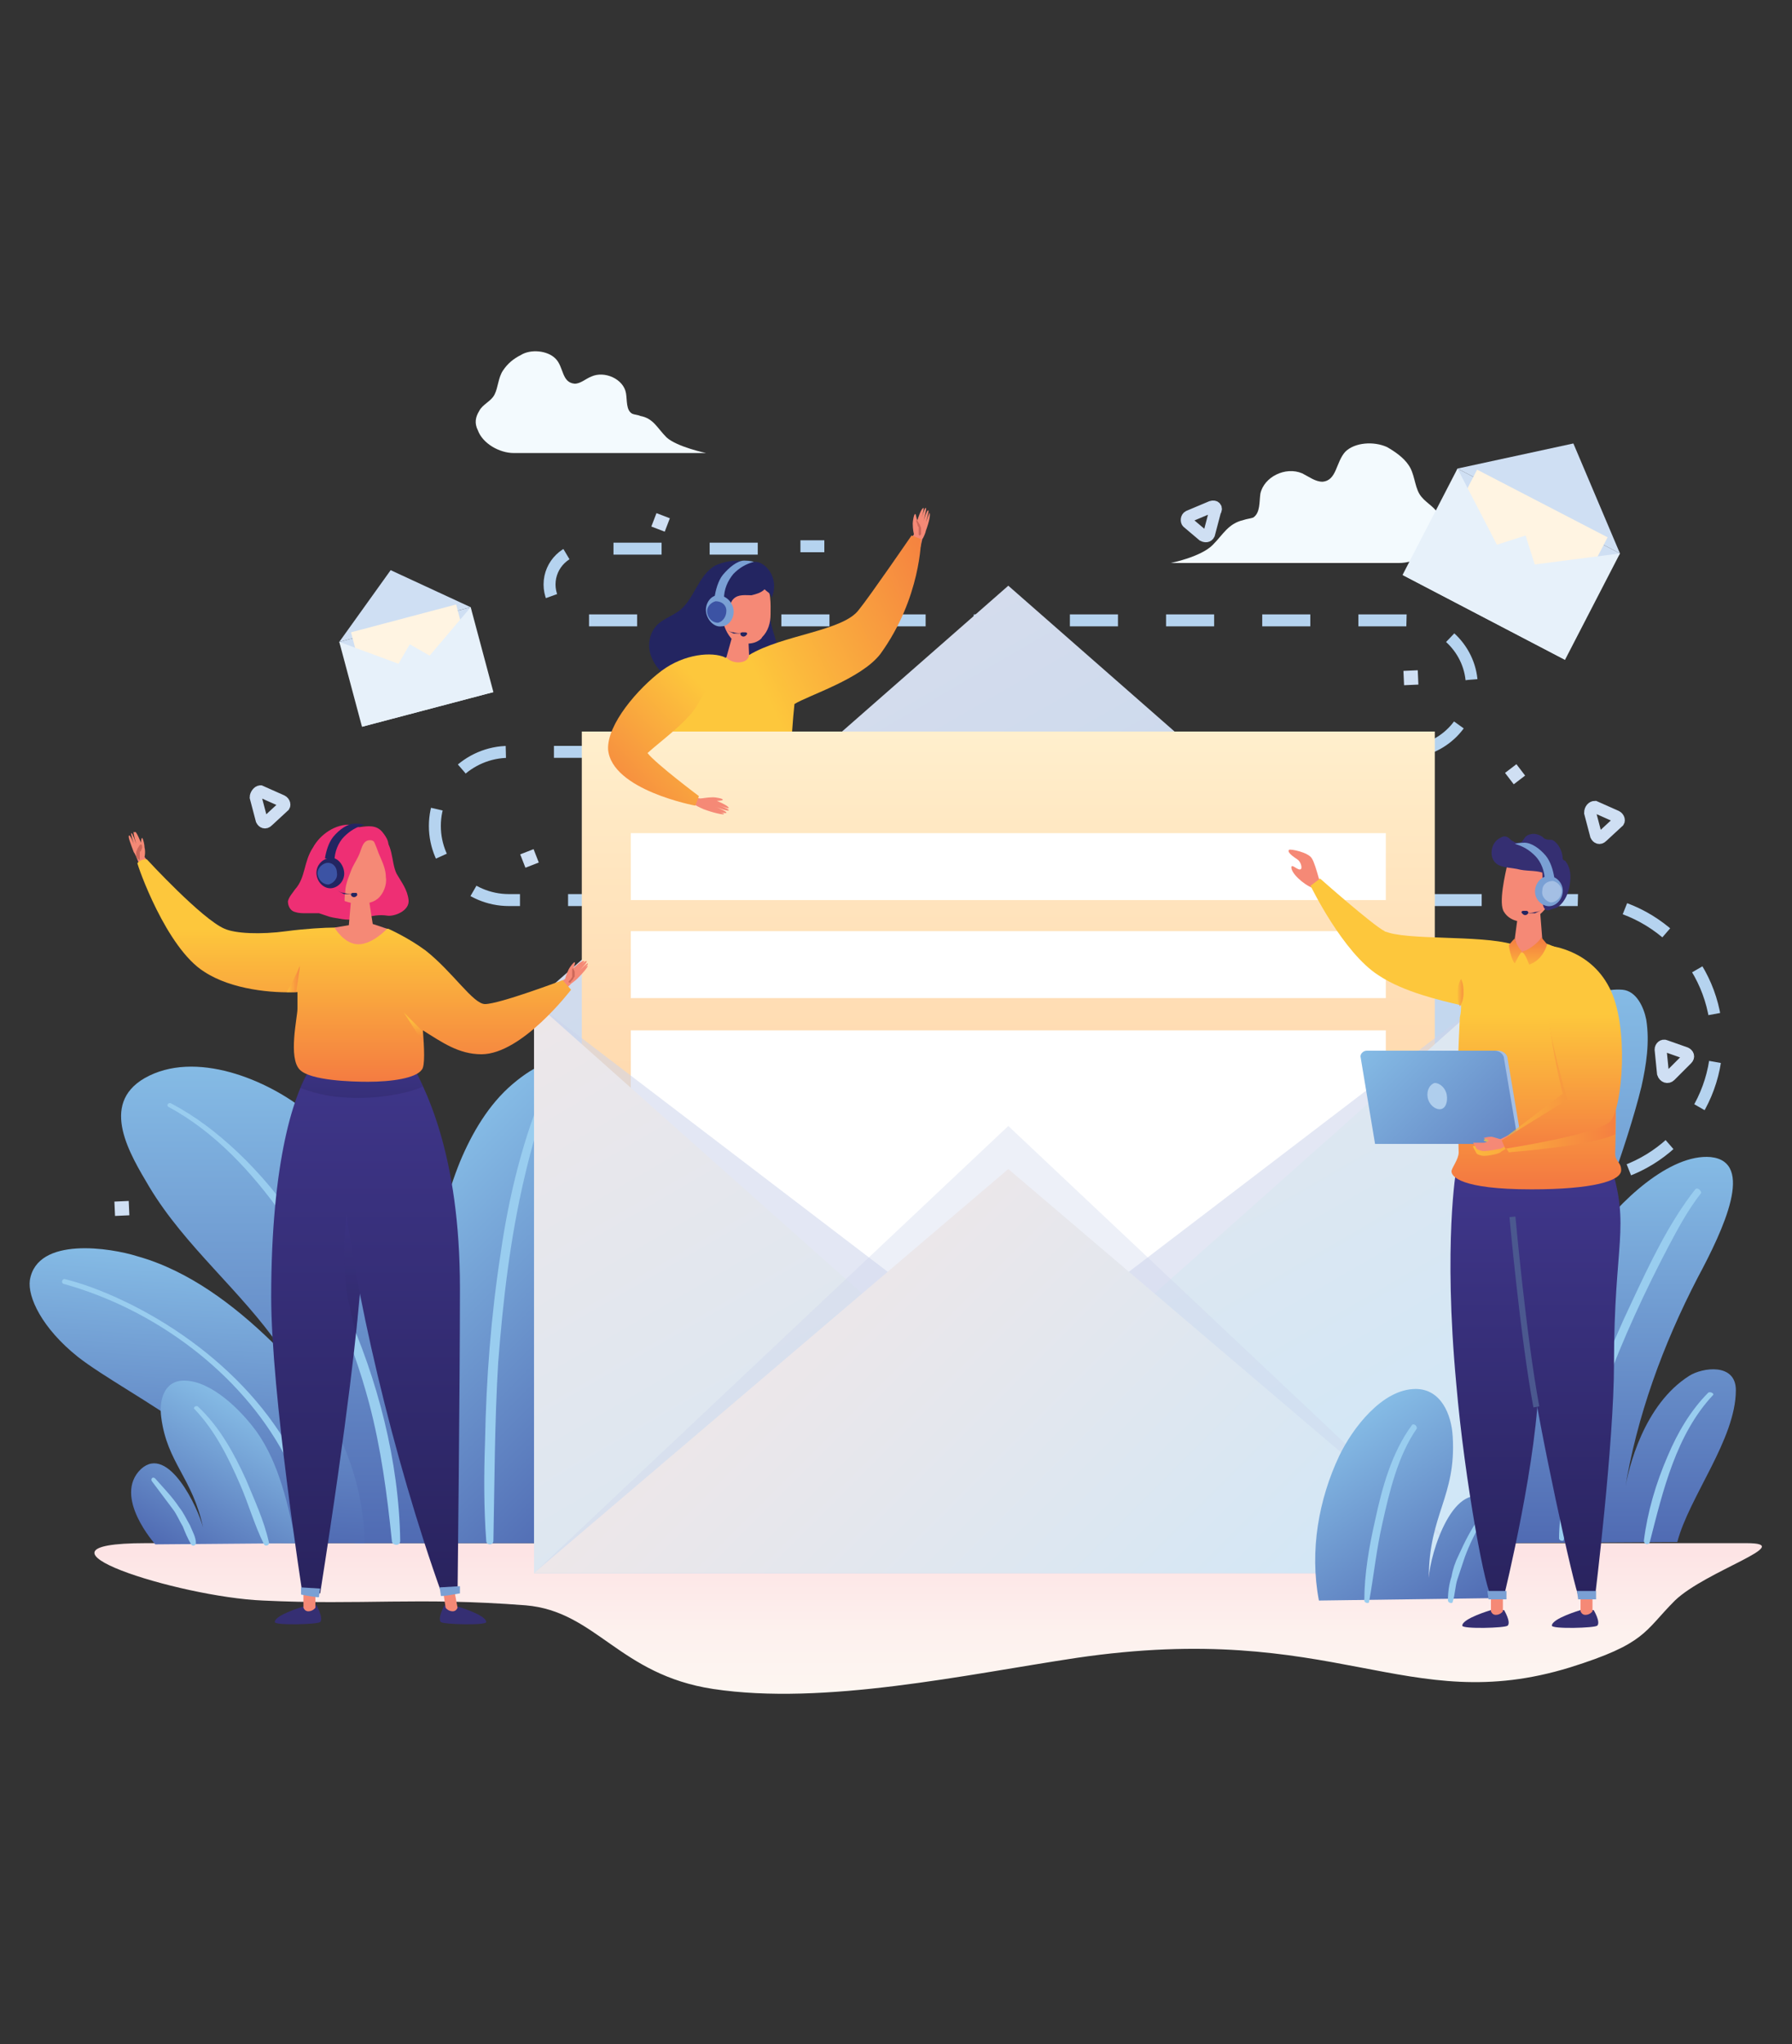 <?xml version="1.0" encoding="utf-8"?>
<!-- Generator: Adobe Illustrator 26.0.1, SVG Export Plug-In . SVG Version: 6.00 Build 0)  -->
<svg version="1.1" id="Layer_1" xmlns="http://www.w3.org/2000/svg" xmlns:xlink="http://www.w3.org/1999/xlink" x="0px" y="0px"
	 viewBox="0 0 150 171" style="enable-background:new 0 0 150 171;" xml:space="preserve">
<rect x="0" y="0" width="150" height="171" fill="#333333" stroke="none"/>
<style type="text/css">
	.st0{fill:url(#SVGID_1_);}
	.st1{fill:url(#SVGID_00000142141120543611264940000007756491610175160707_);}
	.st2{fill:#99CDEF;}
	.st3{fill:url(#SVGID_00000154418943963066127140000017215778766045023398_);}
	.st4{fill:url(#SVGID_00000176753363464961364540000006337364241696950924_);}
	.st5{fill:url(#SVGID_00000038389091972809614490000005375484969509619077_);}
	.st6{fill:url(#SVGID_00000057138899317555652180000001687906811306085550_);}
	.st7{fill:url(#SVGID_00000042716894089163937850000017408288972428149402_);}
	.st8{fill:none;stroke:#B5D3EF;stroke-miterlimit:10;}
	.st9{fill:none;stroke:#B5D3EF;stroke-miterlimit:10;stroke-dasharray:4.025,4.025;}
	.st10{fill:#F3FAFE;}
	.st11{fill:#CFDFF3;}
	.st12{fill:#FFF4E2;}
	.st13{fill:#E7F1FA;}
	.st14{fill:#F58976;}
	.st15{fill:#CC6759;}
	.st16{fill:#352F72;}
	.st17{fill:url(#SVGID_00000181083988092423888550000008845757581947998887_);}
	.st18{fill:#7AA0D4;}
	.st19{fill:url(#SVGID_00000113315885386805434230000005571011631447966861_);}
	.st20{fill:none;stroke:#4B588F;stroke-width:0.5;stroke-miterlimit:10;}
	.st21{fill:#232561;}
	.st22{fill:url(#SVGID_00000160179845445374629830000004696729524378777787_);}
	.st23{fill:#3C53A4;}
	.st24{fill:url(#SVGID_00000080196542474073273400000001892426363264255374_);}
	.st25{fill:url(#SVGID_00000031175643035920278530000011838022129983243651_);}
	.st26{fill:#FFFFFF;}
	.st27{opacity:0.55;fill:#CBD3EB;}
	.st28{fill:url(#SVGID_00000156576483980770626390000005657532568446129322_);}
	.st29{opacity:0.35;fill:#CBD3EB;}
	.st30{fill:url(#SVGID_00000111190709947618347790000010244922547354400175_);}
	.st31{fill:url(#SVGID_00000057867265053104565380000013132050750189690273_);}
	.st32{fill:url(#SVGID_00000149371662171214901440000013469051696903074477_);}
	.st33{fill:url(#SVGID_00000018219734303431631260000006773428109525160350_);}
	.st34{fill:url(#SVGID_00000013889347182344554130000003470920460417571240_);}
	.st35{fill:url(#SVGID_00000140729458913453773940000011748086601010397846_);}
	.st36{opacity:0.75;}
	.st37{fill:url(#SVGID_00000108267555693387230200000003465818571642613154_);}
	.st38{fill:#A4BFE4;}
	.st39{fill:url(#SVGID_00000032610020423798640820000010370181081014248064_);}
	.st40{fill:#AFCEED;}
	.st41{opacity:0.75;fill:url(#SVGID_00000182506675450331582490000013721515315857771181_);}
	.st42{fill:url(#SVGID_00000079460815582463339710000010137352907093376405_);}
	.st43{fill:url(#SVGID_00000137823280535092405620000015282113839092096402_);}
	.st44{fill:url(#SVGID_00000085972901829540610680000011425582806107138709_);}
	.st45{fill:#352F73;}
	.st46{fill:url(#SVGID_00000122715563206331828750000008181813557070656154_);}
	.st47{opacity:0.35;fill:url(#SVGID_00000038393397727617685200000010566271441882154377_);}
	.st48{fill:url(#SVGID_00000152948165815037908490000002643218936881544111_);}
	.st49{opacity:0.35;fill:url(#SVGID_00000016035082001010886980000015224913877006595508_);}
	.st50{fill:url(#SVGID_00000029048021241704760100000014047868098476194222_);}
	.st51{opacity:0.75;fill:url(#SVGID_00000136409231503694407320000002059561406185611649_);}
	.st52{opacity:0.75;fill:url(#SVGID_00000065760467394383673180000017107966709853371833_);}
	.st53{fill:#EE2F74;}
	.st54{fill:none;stroke:#CFDFF3;stroke-miterlimit:10;}
</style>
<g>
	<linearGradient id="SVGID_1_" gradientUnits="userSpaceOnUse" x1="77.698" y1="141.683" x2="77.698" y2="129.071">
		<stop  offset="5.102040e-03" style="stop-color:#FDF6F1"/>
		<stop  offset="0.395" style="stop-color:#FDF1EE"/>
		<stop  offset="0.932" style="stop-color:#FDE4E5"/>
		<stop  offset="1" style="stop-color:#FDE2E3"/>
	</linearGradient>
	<path class="st0" d="M12.2,129.1c11.4,0,129.7,0,134,0s-3.4,2.3-6,4.8c-2.6,2.6-2.4,3.6-8.8,5.6c-13.7,4.2-19.6-4-41.3-0.8
		c-9.3,1.4-21.1,4-30.4,2.6c-7.9-1.2-9.8-6.5-15.7-7c-9.1-0.7-13.7,0-22-0.4C14.9,133.6,0.8,129.1,12.2,129.1z"/>
	<g>
		<g>
			<g>
				
					<linearGradient id="SVGID_00000165220118039954987220000002427979652781781125_" gradientUnits="userSpaceOnUse" x1="126.24" y1="129.071" x2="126.24" y2="82.698">
					<stop  offset="0" style="stop-color:#506BB3"/>
					<stop  offset="1" style="stop-color:#85BBE5"/>
				</linearGradient>
				<path style="fill:url(#SVGID_00000165220118039954987220000002427979652781781125_);" d="M114.5,129.1
					c-0.4-14.8,2.9-32.7,14.5-42.8c1.9-1.6,4.1-3.7,6.8-3.5c1.2,0.1,1.8,1.5,2,2.5c0.3,1.9,0,3.8-0.4,5.6
					c-2.5,10.2-10.8,27.9-12.9,38.2"/>
			</g>
			<g>
				<g>
					<path class="st2" d="M134,86.5c-4.4,5.5-7.6,11.8-9.8,18.4c-1.8,5.5-3,11.2-3.5,17c-0.2,2.3-0.3,4.6-0.1,6.9
						c0,0.3,0.5,0.4,0.5,0c0.1-4.5,0.4-9,1.2-13.5c1.2-6.3,3-12.4,5.8-18.2c1.7-3.6,3.8-7.1,6.1-10.3
						C134.4,86.6,134.1,86.4,134,86.5L134,86.5z"/>
				</g>
			</g>
			<g>
				<g>
					
						<linearGradient id="SVGID_00000148626354355038865890000009656602437576890514_" gradientUnits="userSpaceOnUse" x1="134.904" y1="129.071" x2="134.904" y2="96.728">
						<stop  offset="0" style="stop-color:#506BB3"/>
						<stop  offset="1" style="stop-color:#85BBE5"/>
					</linearGradient>
					<path style="fill:url(#SVGID_00000148626354355038865890000009656602437576890514_);" d="M124.5,129.1
						c1.6-9.5,3.2-17.3,8.7-25.3c2.3-3.3,6.6-7.3,10-7c3.7,0.4,1.1,6-1.1,10.1c-2.9,5.6-5.1,11.6-6.1,17.8c0.3-1.9,1.6-7.2,5.4-9.6
						c1.1-0.7,3.9-1.1,3.9,1.2c0,4.1-3.9,8.9-4.9,12.7"/>
				</g>
				<g>
					<g>
						<path class="st2" d="M141.9,99.5c-2.2,2.8-3.8,6.2-5.3,9.4c-2,4.2-3.7,8.6-4.9,13.1c-0.6,2.2-1.2,4.5-1.2,6.7
							c0,0.2,0.4,0.3,0.4,0.1c1.4-8.6,4.8-17,8.8-24.6c0.8-1.5,1.6-3,2.7-4.4C142.4,99.6,142.1,99.3,141.9,99.5L141.9,99.5z"/>
					</g>
				</g>
				<g>
					<g>
						<path class="st2" d="M143,116.5c-1.5,1.5-2.6,3.4-3.4,5.3c-1,2.3-1.7,4.7-2,7.1c0,0.3,0.4,0.4,0.5,0.1c1.1-4.3,2.2-9,5.3-12.3
							C143.5,116.6,143.2,116.4,143,116.5L143,116.5z"/>
					</g>
				</g>
			</g>
		</g>
		<g>
			<g>
				
					<linearGradient id="SVGID_00000047777564064887430510000002391990219811124135_" gradientUnits="userSpaceOnUse" x1="54.732" y1="121.298" x2="33.491" y2="100.057">
					<stop  offset="0" style="stop-color:#506BB3"/>
					<stop  offset="1" style="stop-color:#85BBE5"/>
				</linearGradient>
				<path style="fill:url(#SVGID_00000047777564064887430510000002391990219811124135_);" d="M37,129.1c-2.3-18.6-0.6-26.7,1.5-31.9
					c1-2.4,2.4-4.8,4.4-6.5c8-6.8,7.8,6.4,7.4,10.4c-0.9,9.1-3.1,18.8-3.3,28"/>
			</g>
			<g>
				
					<linearGradient id="SVGID_00000119840188215815176120000010496585262256814469_" gradientUnits="userSpaceOnUse" x1="24.253" y1="129.071" x2="24.253" y2="89.194">
					<stop  offset="0" style="stop-color:#506BB3"/>
					<stop  offset="1" style="stop-color:#85BBE5"/>
				</linearGradient>
				<path style="fill:url(#SVGID_00000119840188215815176120000010496585262256814469_);" d="M29.7,129.1
					c-0.3-5.9-2.9-11.6-6.2-16.3c-3.3-4.8-8-8.5-11-13.5c-1.6-2.7-4.2-6.9-0.4-9.1c4.2-2.4,10.3,0.1,13.7,2.9
					c3.7,3,6.1,7.3,8.1,11.5c3.6,7.5,4.3,16.2,4.3,24.5"/>
			</g>
			<g>
				
					<linearGradient id="SVGID_00000049203449032844599030000012047111913938545024_" gradientUnits="userSpaceOnUse" x1="11.329" y1="128.378" x2="11.329" y2="104.814" gradientTransform="matrix(0.998 6.670000e-02 -6.670000e-02 0.998 13.078 -0.312)">
					<stop  offset="0" style="stop-color:#506BB3"/>
					<stop  offset="1" style="stop-color:#85BBE5"/>
				</linearGradient>
				<path style="fill:url(#SVGID_00000049203449032844599030000012047111913938545024_);" d="M30.5,129.1c0-6-3-12.3-7.8-16.9
					c-3.1-3-6.9-5.9-11.2-7.1c-2.2-0.7-8.4-1.7-9,2c-0.2,1.4,1,4,4,6.4c4.2,3.3,15.8,8.5,17.2,15.6"/>
			</g>
			<g>
				<g>
					<path class="st2" d="M5.3,107.4c7.6,2.1,14.8,7.4,18.5,14.3c1.2,2.3,2.1,4.8,2.7,7.3c0.1,0.3,0.5,0.2,0.4-0.1
						c-1.2-8.8-8.1-15.8-15.8-19.7c-1.8-0.9-3.7-1.7-5.7-2.2C5.2,107,5.1,107.3,5.3,107.4L5.3,107.4z"/>
				</g>
			</g>
			<g>
				<g>
					<path class="st2" d="M14.1,92.6c3.9,2.1,7,5.5,9.5,9c3.4,4.7,5.8,10.2,7.3,15.8c1,3.8,1.5,7.6,1.9,11.5c0,0.4,0.7,0.5,0.7,0
						c-0.1-6.7-1.9-13.5-4.6-19.5c-2.2-4.8-5.2-9.4-9-13c-1.7-1.6-3.5-3-5.6-4.1C14.1,92.2,13.9,92.5,14.1,92.6L14.1,92.6z"/>
				</g>
			</g>
			<g>
				<g>
					<path class="st2" d="M45.8,90.5c-2,4.6-3.2,9.5-3.9,14.4c-0.8,5.2-1.2,10.4-1.3,15.7c-0.1,2.8-0.1,5.6,0.1,8.3
						c0,0.4,0.6,0.4,0.6,0c0.1-5,0.1-9.9,0.4-14.9c0.4-5.2,1-10.4,2.2-15.5c0.6-2.6,1.4-5.3,2.3-7.8C46.3,90.4,45.9,90.2,45.8,90.5
						L45.8,90.5z"/>
				</g>
			</g>
		</g>
		<g>
			<g>
				
					<linearGradient id="SVGID_00000183932017842432207860000006449483516284093321_" gradientUnits="userSpaceOnUse" x1="15.059" y1="130.192" x2="21.834" y2="118.457">
					<stop  offset="0" style="stop-color:#506BB3"/>
					<stop  offset="1" style="stop-color:#85BBE5"/>
				</linearGradient>
				<path style="fill:url(#SVGID_00000183932017842432207860000006449483516284093321_);" d="M24.8,129.1c-0.7-3.2-1.4-6.6-3.3-9.3
					c-1.3-1.8-3.8-4.3-6.1-4.3c-1.7,0-2.1,1.7-1.9,3.1c0.5,3.8,2.6,5,3.5,9.2c-0.4-1.6-2.9-7-5.2-4.9c-2.4,2.3,1.2,6.3,1.2,6.3"/>
			</g>
			<g>
				<g>
					<path class="st2" d="M12.7,123.9c0.6,0.8,1.2,1.6,1.8,2.4c0.3,0.4,0.5,0.9,0.8,1.4c0.2,0.5,0.4,1,0.7,1.5
						c0.1,0.2,0.4,0.1,0.4-0.1c0-0.5-0.3-1-0.5-1.5c-0.3-0.5-0.5-1-0.9-1.5c-0.6-0.9-1.3-1.6-2-2.4
						C12.8,123.5,12.6,123.7,12.7,123.9L12.7,123.9z"/>
				</g>
			</g>
			<g>
				<g>
					<path class="st2" d="M16.3,117.9c1.7,1.8,2.8,4,3.8,6.3c0.7,1.6,1.2,3.4,2,5c0.1,0.2,0.5,0.1,0.4-0.2c-0.4-1.8-1.2-3.5-1.9-5.2
						c-1-2.2-2.2-4.4-4-6.1C16.4,117.5,16.1,117.8,16.3,117.9L16.3,117.9z"/>
				</g>
			</g>
		</g>
	</g>
	<g>
		<g>
			<g>
				<line class="st8" x1="90.2" y1="98.7" x2="92.2" y2="98.7"/>
				<path class="st9" d="M96.2,98.7H132c6.5,0,11.7-5.3,11.7-11.7s-5.3-11.7-11.7-11.7H42.6c-3.4,0-6.2-2.8-6.2-6.2v0
					c0-3.4,2.8-6.2,6.2-6.2h75.1c3,0,5.5-2.5,5.5-5.5s-2.5-5.5-5.5-5.5H49c-1.7,0-3-1.4-3-3c0-1.7,1.4-3,3-3h16"/>
				<line class="st8" x1="67" y1="45.7" x2="69" y2="45.7"/>
			</g>
		</g>
		<g>
			<path class="st10" d="M101.5,45.6c0.9-0.9,1.3-1.8,2.6-2.1c0.3-0.1,0.5-0.1,0.8-0.2c0.6-0.4,0.5-1.3,0.6-2
				c0.3-1.4,2.1-2.3,3.5-1.7c0.6,0.3,1.1,0.7,1.7,0.7c1.2-0.1,1.1-1.6,1.9-2.5c0.8-0.8,2.4-0.9,3.5-0.4c0.7,0.4,1.4,0.9,1.8,1.5
				c0.5,0.7,0.5,1.7,0.9,2.4c0.4,0.7,1.2,1,1.6,1.7c0.3,0.6,0.4,1.2,0.2,1.9c-0.5,1.3-2.1,2.2-3.5,2.2c-2.3,0-19.1,0-19.1,0
				S100.5,46.6,101.5,45.6z"/>
		</g>
		<g>
			<path class="st10" d="M55.8,36.6c-0.8-0.8-1.1-1.6-2.2-1.8c-0.2-0.1-0.5-0.1-0.7-0.2c-0.5-0.3-0.4-1.1-0.5-1.7
				c-0.2-1.2-1.8-1.9-2.9-1.4c-0.5,0.2-0.9,0.6-1.4,0.6c-1.1-0.1-0.9-1.4-1.6-2.1c-0.7-0.7-2.1-0.8-2.9-0.3
				c-0.6,0.3-1.1,0.7-1.5,1.3c-0.4,0.6-0.4,1.4-0.7,2c-0.3,0.6-1,0.8-1.3,1.4c-0.3,0.5-0.4,1-0.1,1.6c0.4,1.1,1.8,1.9,3,1.9
				c1.9,0,16.1,0,16.1,0S56.7,37.4,55.8,36.6z"/>
		</g>
		<g>
			<g>
				<polygon class="st11" points="130.2,54 119,48 122,39.2 135.6,46.3 				"/>
				<polygon class="st11" points="135.6,46.3 122,39.2 131.7,37.1 				"/>
				
					<rect x="120.6" y="41.5" transform="matrix(0.888 0.46 -0.46 0.888 35.639 -53.036)" class="st12" width="12.3" height="10.4"/>
				<polygon class="st13" points="122,39.2 117.4,48.1 126.3,47.5 				"/>
				<polygon class="st13" points="135.6,46.3 131,55.2 126.3,47.5 				"/>
				<polygon class="st13" points="131,55.2 117.4,48.1 127.7,44.8 				"/>
				<polygon class="st13" points="131,55.2 117.4,48.1 127.1,46 				"/>
			</g>
		</g>
		<g>
			<g>
				<polygon class="st11" points="40.3,57.7 31.1,60 28.4,53.7 39.4,50.8 				"/>
				<polygon class="st11" points="39.4,50.8 28.4,53.7 32.7,47.7 				"/>
				
					<rect x="30.2" y="51.6" transform="matrix(0.967 -0.256 0.256 0.967 -13.031 10.733)" class="st12" width="9.1" height="7.7"/>
				<polygon class="st13" points="28.4,53.7 30.3,60.8 34.9,56.1 				"/>
				<polygon class="st13" points="39.4,50.8 41.3,57.9 34.9,56.1 				"/>
				<polygon class="st13" points="41.3,57.9 30.3,60.8 34.3,53.9 				"/>
				<polygon class="st13" points="41.3,57.9 30.3,60.8 34.6,54.9 				"/>
			</g>
		</g>
	</g>
	<g>
		<g>
			<path class="st14" d="M76.2,45.2l0.3-0.5c0,0-0.1-0.4-0.1-0.9c0-0.2,0.1-0.8,0.2-0.8c0.1,0,0.1,0.5,0.2,0.5c0,0,0.3-1,0.5-1
				c0.1,0-0.2,1-0.2,1s0.3-1.1,0.4-1c0.1,0-0.2,1.1-0.2,1.1s0.3-1,0.4-0.9c0.1,0-0.2,1-0.2,1s0.3-0.8,0.3-0.8c0.1,0.1,0,0.7-0.3,1.5
				c0,0.1-0.2,0.6-0.3,0.7c0,0-0.2,0.9-0.2,0.9"/>
			<g>
				<g>
					<path class="st15" d="M76.7,43.6c0,0.1,0.1,0.2,0.1,0.3c0,0.1,0.1,0.2,0.1,0.2c0,0.1,0,0.2,0,0.3c0,0,0,0.1,0,0.1
						c0,0.1,0,0.1,0,0.2c0,0.1,0.1,0.1,0.1,0.1c0,0,0.1-0.1,0.1-0.1c0-0.1,0-0.1,0-0.2c0-0.1,0-0.2,0-0.3c0-0.1-0.1-0.2-0.1-0.3
						c-0.1-0.1-0.1-0.2-0.2-0.3C76.8,43.4,76.7,43.5,76.7,43.6L76.7,43.6z"/>
				</g>
			</g>
		</g>
		<g>
			<path class="st16" d="M64.6,109c0,0,2,0.7,2,1.3c0,0.3-2.9,0.3-3.1,0.1c-0.3-0.4,0.2-1.3,0.2-1.3L64.6,109z"/>
			<path class="st14" d="M64.5,107.4l0,1.7c0,0-0.1,0.3-0.4,0.3c-0.3,0-0.5-0.3-0.5-0.3l-0.1-2.1"/>
			
				<linearGradient id="SVGID_00000123422367735926181570000000987320455098426507_" gradientUnits="userSpaceOnUse" x1="235.898" y1="107.209" x2="235.898" y2="68.759" gradientTransform="matrix(-0.876 2.350000e-02 2.690000e-02 1 267.071 -4.799)">
				<stop  offset="0" style="stop-color:#29235E"/>
				<stop  offset="1" style="stop-color:#40378C"/>
			</linearGradient>
			<path style="fill:url(#SVGID_00000123422367735926181570000000987320455098426507_);" d="M65.9,69.8c0,0,1.1,6.5,0.5,19.1
				c-0.4,8.6-1.5,18.9-2,19c-0.4,0-0.8,0-0.8,0s-2.7-12.4-2.9-19.4c-0.3-10.8-3.1-13.2-1.9-18.8"/>
			<polygon class="st18" points="64.7,107.2 64.6,107.9 63.5,108 63.4,107.2 			"/>
		</g>
		<g>
			<path class="st16" d="M58.4,109.2c0,0,2,0.7,2,1.3c0,0.3-2.9,0.3-3.1,0.1c-0.3-0.4,0.2-1.3,0.2-1.3L58.4,109.2z"/>
			<path class="st14" d="M58.4,107.5l0,1.7c0,0-0.1,0.3-0.4,0.3c-0.3,0-0.5-0.3-0.5-0.3l-0.1-2.1"/>
			
				<linearGradient id="SVGID_00000174582610723925109970000000581010179306600636_" gradientUnits="userSpaceOnUse" x1="240.293" y1="107.214" x2="240.293" y2="68.761" gradientTransform="matrix(-0.876 2.350000e-02 2.690000e-02 1 267.071 -4.799)">
				<stop  offset="0" style="stop-color:#29235E"/>
				<stop  offset="1" style="stop-color:#40378C"/>
			</linearGradient>
			<path style="fill:url(#SVGID_00000174582610723925109970000000581010179306600636_);" d="M62.4,69.9c0,0-0.5,8.3-1.1,17.9
				c-0.3,3.8-2.4,19.7-2.7,20.2c-0.4,0-1.1,0-1.1,0s-1.6-13.7-1.8-20.7c-0.3-10.8-1.4-12.1-0.2-17.7"/>
			<polygon class="st18" points="58.6,107.4 58.6,108.1 57.4,108.1 57.3,107.4 			"/>
			<path class="st20" d="M62.1,74.1c0,0-0.4,10.6-1.2,16.9"/>
		</g>
		<g>
			<path class="st21" d="M63.5,47.8c-0.7-1.2-2.5-1-3.6-0.5c-1.5,0.8-1.8,3-3.2,3.9c-0.6,0.4-1.4,0.7-1.8,1.2
				c-0.6,0.7-0.7,1.7-0.4,2.5c0.3,0.8,0.9,1.5,1.7,1.9c0.7,0.4,1.6,0.7,2.4,0.9c1.3,0.3,2.8,0.5,4.1,0c1.3-0.5,2.4-1.7,2.4-3.1
				c0-1.2-0.8-2.3-0.6-3.5"/>
		</g>
		<g>
			
				<linearGradient id="SVGID_00000029014367704847631660000010783419349034225076_" gradientUnits="userSpaceOnUse" x1="65.21" y1="60.434" x2="82.775" y2="52.048">
				<stop  offset="0" style="stop-color:#FDC73C"/>
				<stop  offset="1" style="stop-color:#F47A41"/>
			</linearGradient>
			<path style="fill:url(#SVGID_00000029014367704847631660000010783419349034225076_);" d="M76.3,44.8c0,0-3.5,5.1-4.4,6.2
				c-1.3,1.8-6.4,2.1-9.2,3.8L60.8,55c-0.9,0.2-4.1,2.4-4.4,3.3c-0.7,2.1-1.4,4.2-1.5,6.3c0,0.7,0,1.5,0,2.2c0,1.1,0.1,2.1,0.1,3.2
				c0,0.1,0,0.1,0,0.2c0,0.1,0.1,0.1,0.2,0.1c3.5,0.8,7.1,0.4,10.6-0.1c0.1,0,0.3,0,0.3-0.1c0.1-0.1,0.1-0.3,0.1-0.4
				c0-0.7,0-1.4,0-2c-0.1-2.9,0-5.9,0.3-8.8c1.1-0.7,5.6-2.1,7.2-4.2c3.4-4.7,3.4-9.6,3.4-9.6L76.3,44.8z"/>
		</g>
		<g>
			<path class="st14" d="M62.7,54.8l-0.1-2.4l-1.1,0.1L60.8,55c0,0,0.4,0.5,1.2,0.4C62.7,55.3,62.7,54.8,62.7,54.8z"/>
		</g>
		<g>
			<path class="st14" d="M60.4,51.4c-0.1-1,0.2-2,0.7-2.5c0.5-0.6,1.4-0.6,2.1-0.5c0.2,0,0.5,0.1,0.7,0.3c0.7,0.6,0.6,1.9,0.6,2.7
				c0,0.7-0.2,1.4-0.7,1.9c-0.1,0.2-0.3,0.3-0.5,0.4c-0.7,0.3-1.6,0.1-2.1-0.3C60.7,52.8,60.5,52.1,60.4,51.4z"/>
		</g>
		<g>
			<path class="st21" d="M60.1,52.2c-0.3,0.1-0.6,0.2-0.8-0.1c-0.2-0.2,0-0.6,0-0.8c0.2-0.8,0.4-1.5,0.7-2.3
				c0.1-0.4,0.3-0.8,0.5-1.1c0.5-0.6,1.8-0.9,2.6-0.9c0.9-0.1,2.2,1.3,1.5,3c-0.1-0.4-0.3-0.4-0.6-0.7c-0.3,0.3-0.7,0.4-1.1,0.5
				c-0.5,0-1.1-0.1-1.5,0.3c-0.4,0.4-0.3,1-0.6,1.5C60.7,51.9,60.4,52,60.1,52.2z"/>
		</g>
		<g>
			<path class="st14" d="M61,51.6c0-0.2-0.1-0.4-0.3-0.4c-0.4,0-0.5,0.6-0.4,0.9c0.1,0.2,0.4,0.4,0.5,0.1"/>
		</g>
		<g>
			<g>
				<g>
					<path class="st21" d="M61.7,53c-0.1,0-0.2,0-0.3,0c-0.2-0.1-0.5-0.2-0.7-0.5c-0.1-0.1-0.1-0.2-0.1-0.3c0,0,0,0,0,0c0,0,0,0,0,0
						c0,0.1,0,0.2,0.1,0.3c0.2,0.3,0.5,0.4,0.7,0.4c0.3,0.1,0.6,0.1,0.8,0c0,0,0,0,0,0c0,0,0,0,0,0C62.1,53,61.9,53,61.7,53z"/>
				</g>
				<g>
					<path class="st21" d="M62.4,52.9c-0.1,0-0.2,0-0.3,0c-0.3,0.1,0,0.5,0.3,0.3c0,0,0,0,0.1-0.1C62.6,53,62.5,52.9,62.4,52.9z"/>
				</g>
			</g>
			<g>
				<g>
					<path class="st18" d="M59.8,50c0.1-0.6,0.3-1.4,0.7-1.9c0.5-0.6,1.2-1.2,1.8-1.2c0.5,0,0.8,0.1,0.8,0.1c-0.7,0.2-1.2,0.5-1.7,1
						c-0.5,0.6-0.8,1.3-0.8,2.1"/>
				</g>
			</g>
			<path class="st18" d="M61.4,51c0.1,0.7-0.4,1.4-1,1.4c-0.6,0.1-1.2-0.5-1.3-1.2c-0.1-0.7,0.4-1.4,1-1.4
				C60.7,49.8,61.3,50.3,61.4,51z"/>
			<path class="st23" d="M60.8,51.1c0,0.5-0.3,0.9-0.7,1c-0.4,0-0.8-0.3-0.9-0.8c-0.1-0.5,0.3-0.9,0.7-1
				C60.4,50.3,60.8,50.6,60.8,51.1z"/>
		</g>
	</g>
	
		<linearGradient id="SVGID_00000142163947962719391460000015432200425786656137_" gradientUnits="userSpaceOnUse" x1="104.703" y1="142.808" x2="59.022" y2="63.685">
		<stop  offset="0" style="stop-color:#B5D3EF"/>
		<stop  offset="1" style="stop-color:#D4DCED"/>
	</linearGradient>
	<polygon style="fill:url(#SVGID_00000142163947962719391460000015432200425786656137_);" points="84.4,49 44.7,83.8 44.7,131.6 
		124.1,131.6 124.1,83.8 	"/>
	
		<linearGradient id="SVGID_00000071541704632298707460000000075855388382353842_" gradientUnits="userSpaceOnUse" x1="84.427" y1="126.657" x2="84.427" y2="61.248">
		<stop  offset="0" style="stop-color:#FED5A7"/>
		<stop  offset="0.369" style="stop-color:#FED7AA"/>
		<stop  offset="0.649" style="stop-color:#FFDDB4"/>
		<stop  offset="0.898" style="stop-color:#FFE9C4"/>
		<stop  offset="1" style="stop-color:#FFEFCD"/>
	</linearGradient>
	
		<rect x="48.7" y="61.2" style="fill:url(#SVGID_00000071541704632298707460000000075855388382353842_);" width="71.4" height="65.4"/>
	<rect x="52.8" y="69.7" class="st26" width="63.2" height="5.6"/>
	<rect x="52.8" y="77.9" class="st26" width="63.2" height="5.6"/>
	<rect x="52.8" y="86.2" class="st26" width="63.2" height="33.2"/>
	<polygon class="st27" points="84.4,114.1 44.7,83.8 44.7,126.7 124.1,126.7 124.1,83.8 	"/>
	
		<linearGradient id="SVGID_00000121255417263756643150000015764143294490852245_" gradientUnits="userSpaceOnUse" x1="104.703" y1="142.808" x2="64.15" y2="72.567">
		<stop  offset="0" style="stop-color:#CEE7F8"/>
		<stop  offset="1" style="stop-color:#EDE7E9"/>
	</linearGradient>
	<polygon style="fill:url(#SVGID_00000121255417263756643150000015764143294490852245_);" points="84.4,119.1 44.7,83.8 44.7,131.6 
		124.1,131.6 124.1,83.8 	"/>
	<polygon class="st29" points="84.4,94.2 44.7,131.6 124.1,131.6 	"/>
	
		<linearGradient id="SVGID_00000031908971759474595010000010849393034294245539_" gradientUnits="userSpaceOnUse" x1="104.279" y1="151.443" x2="64.574" y2="111.739">
		<stop  offset="0" style="stop-color:#CEE7F8"/>
		<stop  offset="1" style="stop-color:#EDE7E9"/>
	</linearGradient>
	<polygon style="fill:url(#SVGID_00000031908971759474595010000010849393034294245539_);" points="84.4,97.8 44.7,131.6 
		124.1,131.6 	"/>
	<g>
		<g>
			
				<linearGradient id="SVGID_00000176753975371481814400000013453983356309142408_" gradientUnits="userSpaceOnUse" x1="-99.276" y1="135.122" x2="-90.674" y2="120.223" gradientTransform="matrix(-1 0 0.213 1 -4.99 0)">
				<stop  offset="0" style="stop-color:#506BB3"/>
				<stop  offset="1" style="stop-color:#85BBE5"/>
			</linearGradient>
			<path style="fill:url(#SVGID_00000176753975371481814400000013453983356309142408_);" d="M110.4,133.9c-0.8-4.2,0-8.5,1.7-12.1
				c1.1-2.3,3.6-5.6,6.4-5.6c2.1,0,3,2.1,3.1,4c0.3,5-2,6.5-2,11.8c0.1-2,2.1-8.6,5.2-6.4c3,2.2,0.1,8.1,0.1,8.1"/>
		</g>
		<g>
			<g>
				<path class="st2" d="M123.8,127c-0.7,1-1.2,2-1.7,3.1c-0.3,0.6-0.5,1.2-0.6,1.8c-0.2,0.6-0.3,1.3-0.3,2c0,0.2,0.4,0.3,0.4,0.1
					c0.2-0.6,0.2-1.3,0.4-1.9c0.2-0.6,0.4-1.2,0.6-1.8c0.4-1.1,0.9-2.1,1.5-3.1C124.2,127,123.9,126.8,123.8,127L123.8,127z"/>
			</g>
		</g>
		<g>
			<g>
				<path class="st2" d="M118.2,119.2c-1.7,2.3-2.5,5.2-3.1,8c-0.5,2.2-0.9,4.5-0.9,6.7c0,0.2,0.4,0.3,0.4,0.1
					c0.4-2.2,0.6-4.3,1.1-6.5c0.6-2.7,1.3-5.7,2.9-8C118.6,119.2,118.3,119.1,118.2,119.2L118.2,119.2z"/>
			</g>
		</g>
	</g>
	<g>
		<g>
			<path class="st14" d="M57.9,66.4c0,0,0.5,0.4,0.7,0.4c0.2,0,0.6-0.1,1.1-0.1c0.2,0,0.8,0.1,0.8,0.2C60.5,67,60,67,60,67
				c0,0,1,0.4,1,0.6c0,0.1-1-0.3-1-0.3s1.1,0.4,1,0.5s-1.1-0.3-1.1-0.3s1,0.4,0.9,0.5c-0.1,0.1-1-0.2-1-0.2s0.8,0.2,0.8,0.3
				c0,0.1-0.9-0.1-1.7-0.4c-0.7-0.3-1.3-0.7-1.3-0.7"/>
		</g>
		<g>
			
				<linearGradient id="SVGID_00000168099534463927929150000017936609305389857974_" gradientUnits="userSpaceOnUse" x1="60.018" y1="58.708" x2="49.785" y2="68.372">
				<stop  offset="0" style="stop-color:#FDC73C"/>
				<stop  offset="1" style="stop-color:#F47A41"/>
			</linearGradient>
			<path style="fill:url(#SVGID_00000168099534463927929150000017936609305389857974_);" d="M58.3,59.1c-0.9,1.4-3,2.9-4.1,3.9
				c0.7,0.9,4.3,3.6,4.3,3.6l-0.3,0.8c0,0-7-1.3-7.3-4.7c-0.1-2.1,2.5-5.1,4.5-6.6c1.9-1.4,4.2-1.6,5.3-1.1"/>
		</g>
	</g>
	<g>
		<g>
			<path class="st14" d="M109.9,74.3c-0.8-0.3-1.9-1.3-1.8-1.8c0.1-0.2,0.6,0.4,0.8,0.2c0.1-0.1,0-0.6-0.3-0.8
				c-0.3-0.2-0.9-0.6-0.7-0.8c0.1-0.1,1.6,0.2,1.9,0.7c0.2,0.3,0.4,1,0.6,1.7l0.6,0.8"/>
		</g>
		<g>
			<path class="st16" d="M124.8,134.7c0,0-2.4,0.7-2.4,1.3c0,0.3,3.6,0.2,3.8,0c0.3-0.3-0.3-1.3-0.3-1.3L124.8,134.7z"/>
			<path class="st14" d="M124.8,133.2v1.6c0,0,0.1,0.3,0.4,0.3c0.4,0,0.6-0.3,0.6-0.3l0-2"/>
			
				<linearGradient id="SVGID_00000121259636783840866300000016653197589365798291_" gradientUnits="userSpaceOnUse" x1="126.169" y1="133.692" x2="126.169" y2="97.39">
				<stop  offset="0" style="stop-color:#29235E"/>
				<stop  offset="1" style="stop-color:#40378C"/>
			</linearGradient>
			<path style="fill:url(#SVGID_00000121259636783840866300000016653197589365798291_);" d="M121.9,97.8c0,0-1.1,6.2,0,18
				c0.7,8.1,2.5,17.8,3,17.8c0.5,0,1-0.1,1-0.1s2.9-11.8,2.9-18.4c0-10.2,3.4-12.6,1.7-17.8"/>
			<polygon class="st18" points="124.5,133.1 124.6,133.8 126.1,133.8 126.1,133.1 			"/>
		</g>
		<g>
			<path class="st16" d="M132.3,134.7c0,0-2.4,0.7-2.4,1.3c0,0.3,3.6,0.2,3.8,0c0.3-0.3-0.3-1.3-0.3-1.3L132.3,134.7z"/>
			<path class="st14" d="M132.3,133.2v1.6c0,0,0.1,0.3,0.4,0.3c0.4,0,0.6-0.3,0.6-0.3l0-2"/>
			
				<linearGradient id="SVGID_00000101786811424506567150000009604173897848511145_" gradientUnits="userSpaceOnUse" x1="130.93" y1="133.692" x2="130.93" y2="97.39">
				<stop  offset="0" style="stop-color:#29235E"/>
				<stop  offset="1" style="stop-color:#40378C"/>
			</linearGradient>
			<path style="fill:url(#SVGID_00000101786811424506567150000009604173897848511145_);" d="M126.2,97.8c0,0,0.9,7.8,2,16.9
				c0.4,3.6,3.6,18.5,4,19c0.5,0,1.3,0,1.3,0s1.6-13,1.6-19.6c0-10.2,1.4-11.4-0.3-16.7"/>
			<polygon class="st18" points="132,133.1 132.1,133.8 133.6,133.8 133.6,133.1 			"/>
			<path class="st20" d="M126.6,101.8c0,0,0.9,10,2,15.9"/>
		</g>
		<g>
			
				<linearGradient id="SVGID_00000015333611787007763000000014706206235699424694_" gradientUnits="userSpaceOnUse" x1="122.642" y1="84.882" x2="122.642" y2="98.914">
				<stop  offset="0" style="stop-color:#FDC73C"/>
				<stop  offset="1" style="stop-color:#F47A41"/>
			</linearGradient>
			<path style="fill:url(#SVGID_00000015333611787007763000000014706206235699424694_);" d="M135.2,96.5c0-0.6,0.5-11.8-1.4-14.4
				c-0.5-1.2-2.6-2.5-4.2-3.1c-1.4-0.5-2.3-0.1-3,0c-2.7-0.8-9-0.3-10.7-1.1c-1-0.5-5.4-4.4-5.4-4.4l-0.8,0.6c0,0,2.7,5.6,5.7,7.5
				c2.1,1.4,5.2,2.1,6.9,2.5c0,0.3,0,0.6-0.1,1c-0.1,2-0.3,5.5-0.1,11.3c0,0.6-0.6,1.3-0.6,1.6c0,0.4,0.7,1.5,6.7,1.5
				c5.1,0,7.5-0.7,7.5-1.6C135.7,97.2,135.2,97.2,135.2,96.5z"/>
			<g class="st36">
				
					<linearGradient id="SVGID_00000096029855230766276970000011747601778275109040_" gradientUnits="userSpaceOnUse" x1="121.918" y1="83.022" x2="122.556" y2="83.022">
					<stop  offset="0" style="stop-color:#FDC73C"/>
					<stop  offset="1" style="stop-color:#F47A41"/>
				</linearGradient>
				<path style="fill:url(#SVGID_00000096029855230766276970000011747601778275109040_);" d="M122.3,81.9c0.2,0.4,0.2,0.8,0.2,1.2
					c0,0.4-0.1,0.8-0.3,1.1c-0.2-0.4-0.2-0.8-0.2-1.2C122,82.6,122.1,82.2,122.3,81.9z"/>
			</g>
		</g>
		<g>
			<path class="st14" d="M126.2,72.2c-0.2,0.9-0.8,3.4-0.3,4.1c0.5,0.8,1.6,1,2.4,0.6c0.8-0.4,1.4-1.2,1.7-2
				c0.3-0.9,0.3-1.8,0.2-2.7"/>
		</g>
		<path class="st14" d="M127.2,75.5l-0.4,3c0,0,0.1,0.8,0.6,1.2c1.1,0,1.7-1.1,1.7-1.1l-0.3-3.8"/>
		<g>
			<path class="st16" d="M129.1,73c-0.6-0.2-1.4-0.1-2.1-0.3c-0.5-0.1-1-0.1-1.5-0.3c-0.9-0.4-0.8-1.7-0.1-2.2
				c0.2-0.1,0.4-0.3,0.7-0.2c0.3,0.1,0.3,0.3,0.6,0.4c0.1,0.1,0.3,0.1,0.4,0.1c0.1,0,0.2,0,0.3-0.1c0.1-0.1,0.2-0.3,0.3-0.4
				c0.1-0.1,0.3-0.2,0.4-0.2c0.3-0.1,0.7,0,1,0.2c0.1,0.1,0.2,0.2,0.3,0.2c0.2,0.1,0.4,0,0.6,0.1c0.5,0.3,0.8,1,0.8,1.5
				c0,0.1,0.1,0.2,0.2,0.2c0.5,0.6,0.5,1.3,0.4,2c-0.1,0.7-0.4,1.4-0.9,1.8c-0.2,0.2-0.5,0.2-0.7,0.3
				C128.7,76.6,129.2,73.8,129.1,73"/>
		</g>
		<g>
			<path class="st14" d="M129.3,74.6c0-0.2,0.3-0.4,0.5-0.2c0.1,0.1,0.2,0.2,0.2,0.3c0,0.3-0.2,0.7-0.5,0.8c-0.1,0-0.3-0.1-0.3-0.3"
				/>
		</g>
		<g>
			<g>
				<g>
					<path class="st21" d="M128.2,76.4c0.1,0,0.2,0,0.3,0c0.2-0.1,0.5-0.2,0.7-0.5c0.1-0.1,0.1-0.2,0.1-0.3c0,0,0,0,0,0c0,0,0,0,0,0
						c0,0.1,0,0.2-0.1,0.3c-0.2,0.3-0.5,0.4-0.7,0.4c-0.3,0.1-0.6,0.1-0.8,0c0,0,0,0,0,0c0,0,0,0,0,0
						C127.8,76.4,128,76.4,128.2,76.4z"/>
				</g>
				<g>
					<path class="st21" d="M127.5,76.2c0.1,0,0.2,0,0.3,0c0.3,0.1,0,0.5-0.3,0.3c0,0,0,0-0.1-0.1C127.3,76.3,127.4,76.2,127.5,76.2z
						"/>
				</g>
			</g>
			<g>
				<g>
					<path class="st18" d="M130.1,73.4c-0.1-0.6-0.3-1.3-0.7-1.8c-0.5-0.6-1.2-1.1-1.8-1.1c-0.5,0-0.8,0.1-0.8,0.1
						c0.7,0.2,1.2,0.5,1.7,1c0.5,0.5,0.8,1.3,0.8,2"/>
				</g>
			</g>
			<path class="st18" d="M128.5,74.4c-0.1,0.7,0.4,1.3,1,1.4c0.6,0.1,1.2-0.4,1.3-1.1c0.1-0.7-0.4-1.3-1-1.4
				C129.2,73.2,128.6,73.7,128.5,74.4z"/>
			<path class="st38" d="M129.1,74.5c-0.1,0.5,0.3,0.9,0.7,1c0.4,0,0.8-0.3,0.9-0.8c0.1-0.5-0.3-0.9-0.7-1
				C129.5,73.7,129.1,74,129.1,74.5z"/>
		</g>
		<g>
			<g>
				<path class="st38" d="M127.4,95.7h-12l-1.2-7.2c-0.1-0.3,0.2-0.6,0.5-0.6h10.7c0.4,0,0.8,0.3,0.8,0.7L127.4,95.7z"/>
				
					<linearGradient id="SVGID_00000085239422679346347810000018106585717434669487_" gradientUnits="userSpaceOnUse" x1="125.605" y1="97.143" x2="115.256" y2="86.795">
					<stop  offset="0" style="stop-color:#6283C2"/>
					<stop  offset="1" style="stop-color:#85BBE5"/>
				</linearGradient>
				<path style="fill:url(#SVGID_00000085239422679346347810000018106585717434669487_);" d="M127.1,95.7h-12l-1.2-7.2
					c-0.1-0.3,0.2-0.6,0.5-0.6h10.7c0.4,0,0.8,0.3,0.8,0.7L127.1,95.7z"/>
				<path class="st40" d="M121.1,91.6c-0.1-0.6-0.6-1-1-1c-0.4,0.1-0.7,0.6-0.6,1.2c0.1,0.6,0.6,1,1,1
					C121,92.8,121.2,92.2,121.1,91.6z"/>
			</g>
			<g>
				
					<linearGradient id="SVGID_00000039107827604990487460000014691921145892493759_" gradientUnits="userSpaceOnUse" x1="123.319" y1="88.218" x2="135.227" y2="88.218">
					<stop  offset="0" style="stop-color:#FDC73C"/>
					<stop  offset="1" style="stop-color:#F47A41"/>
				</linearGradient>
				<path style="opacity:0.75;fill:url(#SVGID_00000039107827604990487460000014691921145892493759_);" d="M133.7,82.2
					c-0.5-1.2-2-1.7-3.6-2.3l-0.4,5.5c0.2,2.5,1.1,6.1,1.1,6.1l-5,3.8l0,0c-0.1,0.1-0.2,0.1-0.2,0.1c-0.1,0-0.6-0.3-0.8-0.2
					c-0.3,0-0.6,0.1-0.6,0.2s0.4,0.1,0.4,0.2s-0.3,0.3-0.4,0.3s-0.8-0.1-0.9,0c0,0.1,0.2,0.4,0.3,0.6c0.1,0.1,0.4,0.2,0.6,0.2
					c0.5,0,1.3-0.2,1.4-0.3c0.1-0.1,0.3-0.2,0.5-0.3l0.2,0.3c0,0,6.8-0.5,8.9-1.5C135.3,91.5,135.3,84.1,133.7,82.2z"/>
				<path class="st14" d="M126.2,95c0,0-0.6,0.3-0.6,0.3c-0.1,0-0.6-0.2-0.8-0.2c-0.3,0-0.6,0.1-0.6,0.1c0,0.1,0.4,0.1,0.4,0.2
					c0,0.1-0.3,0.2-0.4,0.2s-0.8,0-0.9,0c0,0,0.2,0.3,0.3,0.5c0.1,0.1,0.4,0.2,0.6,0.2c0.5,0,1.3-0.2,1.4-0.2c0.2-0.1,1-0.5,1-0.5"
					/>
				
					<linearGradient id="SVGID_00000147199945449608685700000017327130200968112062_" gradientUnits="userSpaceOnUse" x1="130.77" y1="84.882" x2="130.77" y2="96.879">
					<stop  offset="0" style="stop-color:#FDC73C"/>
					<stop  offset="1" style="stop-color:#F47A41"/>
				</linearGradient>
				<path style="fill:url(#SVGID_00000147199945449608685700000017327130200968112062_);" d="M129.5,79.1c0,0,3.5,0.2,5.2,3.5
					c1.7,3.2,1.1,10.1,0.1,11.2s-8.8,2.3-8.8,2.3l-0.3-0.7l5.5-3.4c0,0-1.7-5.7-1.7-8"/>
			</g>
		</g>
		<g>
			
				<linearGradient id="SVGID_00000114064169405769216780000005922702489346263970_" gradientUnits="userSpaceOnUse" x1="128.463" y1="80.741" x2="128.463" y2="78.519">
				<stop  offset="0" style="stop-color:#FBAE3D"/>
				<stop  offset="1" style="stop-color:#F47A41"/>
			</linearGradient>
			<path style="fill:url(#SVGID_00000114064169405769216780000005922702489346263970_);" d="M127.4,79.6c0.3,0.3,0.4,0.6,0.6,1.1
				c1.2-0.4,1.5-1.7,1.5-1.7l-0.5-0.6C129.1,78.5,128.1,79.5,127.4,79.6z"/>
			
				<linearGradient id="SVGID_00000170261019905201775460000018214620280386469773_" gradientUnits="userSpaceOnUse" x1="126.862" y1="80.567" x2="126.862" y2="78.457">
				<stop  offset="0" style="stop-color:#FBAE3D"/>
				<stop  offset="1" style="stop-color:#F47A41"/>
			</linearGradient>
			<path style="fill:url(#SVGID_00000170261019905201775460000018214620280386469773_);" d="M127.4,79.6c-0.2,0.2-0.4,0.6-0.6,1
				c-0.3-0.3-0.5-1.4-0.5-1.5c0.1-0.2,0.5-0.6,0.5-0.6S126.9,79.1,127.4,79.6z"/>
		</g>
	</g>
	<g>
		<g>
			<g>
				<path class="st45" d="M25.4,134.4c0,0-2.4,0.7-2.4,1.3c0,0.3,3.6,0.2,3.8,0c0.3-0.3-0.3-1.4-0.3-1.4L25.4,134.4z"/>
				<path class="st14" d="M25.4,132.9v1.6c0,0,0.1,0.3,0.4,0.3c0.4,0,0.6-0.3,0.6-0.3l0-2"/>
				
					<linearGradient id="SVGID_00000124865139588402140990000007288067734446455444_" gradientUnits="userSpaceOnUse" x1="26.922" y1="133.342" x2="26.922" y2="86.662">
					<stop  offset="0" style="stop-color:#29235E"/>
					<stop  offset="1" style="stop-color:#40378C"/>
				</linearGradient>
				<path style="fill:url(#SVGID_00000124865139588402140990000007288067734446455444_);" d="M26.2,89.1c-1.6,2.1-3.5,8.1-3.5,19.4
					c0,8,2.6,24.7,2.6,24.7l1.5,0.1c4.7-29.9,3.1-29.6,4.3-34.9c0.7-3.3-0.8-11.7-0.8-11.7"/>
				
					<linearGradient id="SVGID_00000137096304133991035090000008505533641749134523_" gradientUnits="userSpaceOnUse" x1="29.41" y1="111.556" x2="29.41" y2="101.057">
					<stop  offset="0" style="stop-color:#29235E"/>
					<stop  offset="1" style="stop-color:#40378C"/>
				</linearGradient>
				<path style="opacity:0.35;fill:url(#SVGID_00000137096304133991035090000008505533641749134523_);" d="M30.1,107.9
					c0,0-1-5.7-1-6.8c-0.4,2.3-0.4,5.3,0,7.4c0.3,1.5,0.7,3.1,0.7,3.1L30.1,107.9z"/>
				<path class="st18" d="M25.2,132.8v0.6c0,0,1.5,0.3,1.5,0.2c0-0.1,0.1-0.7,0.1-0.7L25.2,132.8z"/>
			</g>
			<g>
				<path class="st45" d="M38.3,134.4c0,0,2.4,0.7,2.4,1.3c0,0.3-3.6,0.2-3.8,0c-0.3-0.3,0.3-1.4,0.3-1.4L38.3,134.4z"/>
				<path class="st14" d="M38,132.9l0.3,1.6c0,0-0.1,0.3-0.4,0.3c-0.4,0-0.6-0.3-0.6-0.3l-0.3-2"/>
				
					<linearGradient id="SVGID_00000026875420043918898670000012546108476992513191_" gradientUnits="userSpaceOnUse" x1="33.559" y1="133.342" x2="33.559" y2="86.662">
					<stop  offset="0" style="stop-color:#29235E"/>
					<stop  offset="1" style="stop-color:#40378C"/>
				</linearGradient>
				<path style="fill:url(#SVGID_00000026875420043918898670000012546108476992513191_);" d="M34,88.2c1.6,2.7,4.5,8.3,4.5,19.6
					c0,8-0.2,25.5-0.2,25.5l-1.3,0.1c-4.1-11.4-7.5-26-8.3-34.5C28.4,95.5,29,86.7,29,86.7"/>
				
					<linearGradient id="SVGID_00000065073324426253799740000001162396491340860301_" gradientUnits="userSpaceOnUse" x1="30.283" y1="91.735" x2="30.283" y2="87.225">
					<stop  offset="0" style="stop-color:#29235E"/>
					<stop  offset="1" style="stop-color:#40378C"/>
				</linearGradient>
				<path style="opacity:0.35;fill:url(#SVGID_00000065073324426253799740000001162396491340860301_);" d="M34.2,88.5
					c-1.4-0.5-3.4-0.9-5.3-1.2c0,0.1,0,0.1,0,0.2l-2.8,1.7c-0.3,0.4-0.7,1-1,1.8c0.8,0.3,2,0.7,3.6,0.8c2.3,0.2,5.2-0.2,6.7-0.9
					C35,89.8,34.6,89.1,34.2,88.5z"/>
				<path class="st18" d="M38.5,132.7v0.6c0,0-1.6,0.3-1.6,0.2s-0.1-0.7-0.1-0.7L38.5,132.7z"/>
			</g>
		</g>
		<g>
			<g>
				<path class="st14" d="M46.8,82.2l0.5-0.3c0,0,0.1-0.4,0.3-0.8c0.1-0.2,0.4-0.6,0.5-0.6S48,81,48,81c0,0,0.7-0.7,0.9-0.6
					c0.1,0-0.6,0.7-0.6,0.7s0.7-0.8,0.8-0.7c0.1,0.1-0.6,0.8-0.6,0.8s0.7-0.7,0.7-0.6c0.1,0.1-0.6,0.7-0.6,0.7s0.6-0.6,0.6-0.5
					c0,0.1-0.3,0.5-0.9,1.1c-0.1,0.1-0.5,0.4-0.5,0.4c0,0-0.6,0.6-0.6,0.6"/>
				<g>
					<g>
						<path class="st15" d="M47.9,81.1c0,0.1,0,0.2,0,0.3c0,0.1,0,0.2,0,0.3c0,0.1-0.1,0.1-0.1,0.2c0,0-0.1,0.1-0.1,0.1
							c0,0-0.1,0.1-0.1,0.1c0,0.1,0,0.1,0.1,0.1c0,0,0.1,0,0.1-0.1c0,0,0.1-0.1,0.1-0.1c0.1-0.1,0.1-0.2,0.2-0.3c0-0.1,0-0.2,0-0.3
							c0-0.1,0-0.2-0.1-0.3C48.1,81,47.9,81,47.9,81.1L47.9,81.1z"/>
					</g>
				</g>
			</g>
			<g>
				<path class="st14" d="M12.5,72.2l-0.4-0.5c0,0,0.1-0.4,0-0.8c0-0.2-0.1-0.7-0.2-0.8c-0.1,0-0.1,0.5-0.1,0.4c0,0-0.4-1-0.5-0.9
					c-0.1,0,0.3,0.9,0.3,0.9s-0.3-1-0.4-0.9c-0.1,0,0.2,1,0.2,1s-0.3-0.9-0.4-0.9c-0.1,0,0.2,0.9,0.2,0.9s-0.3-0.8-0.4-0.7
					c-0.1,0.1,0.1,0.6,0.4,1.4c0.1,0.1,0.3,0.6,0.3,0.6c0,0,0.3,0.8,0.3,0.8"/>
				<g>
					<g>
						<path class="st15" d="M11.7,70.7c-0.1,0.1-0.1,0.2-0.2,0.3c0,0.1-0.1,0.2-0.1,0.3c0,0.1,0,0.2,0,0.3c0,0.1,0.1,0.2,0.2,0.3
							c0.1,0.1,0.1,0,0.1-0.1c0,0,0-0.1,0-0.1c0,0,0-0.1,0-0.1c0-0.1,0-0.2,0-0.2c0-0.1,0-0.2,0.1-0.2c0-0.1,0.1-0.2,0.1-0.3
							C11.9,70.6,11.8,70.6,11.7,70.7L11.7,70.7z"/>
					</g>
				</g>
			</g>
			<g>
				
					<linearGradient id="SVGID_00000152229948374897395490000005321540641813098140_" gradientUnits="userSpaceOnUse" x1="29.542" y1="77.727" x2="29.542" y2="90.792">
					<stop  offset="0" style="stop-color:#FDC73C"/>
					<stop  offset="1" style="stop-color:#F47A41"/>
				</linearGradient>
				<path style="fill:url(#SVGID_00000152229948374897395490000005321540641813098140_);" d="M47.1,82c0,0-5.3,2-6.5,2
					c-1,0-2.7-2.7-5-4.5c-1.5-1.1-3.1-1.8-3.1-1.8L28,77.6c-0.8,0-2.5,0.1-4,0.3c-2.2,0.3-4.3,0.2-5.2-0.2c-1.9-0.8-6.5-5.8-6.5-5.8
					s-0.4-0.1-0.8,0.3c0,0.2,2.4,7.1,5.6,9.1c2.3,1.5,5.7,1.8,7.8,1.7c0,0.5,0,0.9,0,1.4c0,0.7-0.8,4.1,0.2,5.1c0.9,0.9,4.3,1,5.7,1
					c2,0,4-0.3,4.5-1c0.3-0.3,0.2-1.9,0.1-3.3c1.6,1,3,2,4.9,2c3.4,0,7.5-5.4,7.5-5.4L47.1,82z"/>
				
					<linearGradient id="SVGID_00000127024397395986615330000000096638376663844741_" gradientUnits="userSpaceOnUse" x1="34.586" y1="85.452" x2="34.586" y2="87.196">
					<stop  offset="0" style="stop-color:#FDC73C"/>
					<stop  offset="1" style="stop-color:#F47A41"/>
				</linearGradient>
				<polygon style="opacity:0.75;fill:url(#SVGID_00000127024397395986615330000000096638376663844741_);" points="35.4,87.2 
					35.3,86.2 33.8,84.7 				"/>
				
					<linearGradient id="SVGID_00000073707035546871346020000000018454918656080815_" gradientUnits="userSpaceOnUse" x1="23.974" y1="81.918" x2="25.098" y2="81.918">
					<stop  offset="0" style="stop-color:#FDC73C"/>
					<stop  offset="1" style="stop-color:#F47A41"/>
				</linearGradient>
				<path style="opacity:0.75;fill:url(#SVGID_00000073707035546871346020000000018454918656080815_);" d="M24.8,83
					c0-0.2,0.3-1.9,0.3-2.2C24.7,81.8,24,83,24,83L24.8,83z"/>
			</g>
		</g>
		<g>
			<g>
				<path class="st53" d="M31.7,69.7c1.3,0.8,1,2.4,1.5,3.4c0.4,0.7,0.9,1.3,1,2.2c0.1,0.9-1.2,1.4-1.8,1.3
					c-1.3-0.2-2.4,0.5-3.7,0.3c-0.9-0.1-0.5-0.5-1.1-1.2c-0.3-0.4-0.5-0.9-0.6-1.5c0-0.5,0-1.1,0.1-1.6"/>
			</g>
			<path class="st14" d="M29.4,75.1l-0.2,2.3L28,77.6c0,0,0.8,1.4,2,1.4c1.2,0,2.4-1.3,2.4-1.3l-1.2-0.4l-0.5-3.2"/>
			<g>
				<path class="st14" d="M27.6,71.3c-0.1,0.8-0.1,1.5,0,2.3c0.2,0.8,0.6,1.5,1.3,1.8c0.3,0.1,0.7,0.2,1,0.2c0.6,0,1.2,0,1.7-0.4
					c0.5-0.4,0.8-1.2,0.7-1.8c0-0.7-0.3-1.3-0.6-2c-0.2-0.6-0.5-1.2-0.7-1.8"/>
			</g>
			<g>
				<path class="st53" d="M24.7,74.4c-0.2,0.3-0.5,0.6-0.6,1c0,0.4,0.2,0.8,0.6,0.9c0.3,0.1,0.6,0.1,0.9,0.1c0.4,0,0.7,0,1.1,0
					c0.3,0.1,0.6,0.2,0.9,0.3c0.4,0.1,0.9,0.2,1.3,0.1c0.1,0,0.2,0,0.2-0.1c0-0.1,0-0.2,0-0.2c-0.3-0.6-0.3-1.2-0.2-1.9
					c0-0.3,0.1-0.7,0.2-1c0.1-0.3,0.2-0.5,0.3-0.8c0.2-0.5,0.5-0.9,0.7-1.4c0.2-0.5,0.3-1.2,1-1.1c0.4,0.1,0.6,0.8,0.9,1.2
					c0.4-0.5,0.9-0.8,0-1.9c-0.5-0.6-1.2-0.5-1.9-0.4c-0.4,0-0.4-0.2-0.7-0.2c-1.3-0.1-2.6,0.8-3.2,1.9
					C25.4,72.1,25.6,73.4,24.7,74.4z"/>
			</g>
			<g>
				<g>
					<g>
						<path class="st21" d="M29.1,74.8c-0.1,0-0.2,0-0.3,0c-0.2-0.1-0.5-0.2-0.7-0.5c-0.1-0.1-0.1-0.2-0.1-0.3c0,0,0,0,0,0
							c0,0,0,0,0,0c0,0.1,0,0.2,0.1,0.3c0.2,0.3,0.5,0.4,0.7,0.4c0.3,0.1,0.6,0.1,0.8,0c0,0,0,0,0,0c0,0,0,0,0,0
							C29.4,74.8,29.3,74.8,29.1,74.8z"/>
					</g>
					<g>
						<path class="st21" d="M29.8,74.7c-0.1,0-0.2,0-0.3,0c-0.3,0.1,0,0.5,0.3,0.3c0,0,0,0,0.1-0.1C29.9,74.8,29.9,74.7,29.8,74.7z"
							/>
					</g>
				</g>
				<g>
					<g>
						<path class="st21" d="M27.2,71.8c0.1-0.6,0.3-1.3,0.7-1.8c0.5-0.6,1.2-1.1,1.8-1.1c0.5,0,0.8,0.1,0.8,0.1
							c-0.7,0.2-1.2,0.5-1.7,1s-0.8,1.3-0.8,2"/>
					</g>
				</g>
				<path class="st21" d="M28.8,72.9c0.1,0.7-0.4,1.3-1,1.4c-0.6,0.1-1.2-0.4-1.3-1.1c-0.1-0.7,0.4-1.3,1-1.4
					C28.1,71.6,28.7,72.2,28.8,72.9z"/>
				<path class="st23" d="M28.2,73c0.1,0.5-0.3,0.9-0.7,1c-0.4,0-0.8-0.3-0.9-0.8c-0.1-0.5,0.3-0.9,0.7-1
					C27.8,72.1,28.2,72.5,28.2,73z"/>
			</g>
		</g>
	</g>
	<g>
		<path class="st54" d="M101.4,42.4l-1.9,0.8c-0.2,0.1-0.2,0.4-0.1,0.5l1.3,1.1c0.2,0.1,0.4,0.1,0.5-0.1l0.5-1.9
			C101.9,42.5,101.7,42.3,101.4,42.4z"/>
		<path class="st54" d="M21.4,66.7l0.5,1.9c0.1,0.2,0.3,0.3,0.5,0.1l1.3-1.2c0.2-0.1,0.1-0.4-0.1-0.5l-1.8-0.8
			C21.6,66.2,21.4,66.5,21.4,66.7z"/>
		<path class="st54" d="M139.8,90l1.4-1.4c0.2-0.2,0.1-0.4-0.1-0.5l-1.7-0.6c-0.2-0.1-0.4,0.1-0.4,0.3l0.2,2
			C139.3,90.1,139.6,90.2,139.8,90z"/>
		<path class="st54" d="M133.1,68l0.5,1.9c0.1,0.2,0.3,0.3,0.5,0.1l1.3-1.2c0.2-0.1,0.1-0.4-0.1-0.5l-1.8-0.8
			C133.3,67.5,133.1,67.7,133.1,68z"/>
		
			<rect x="126.3" y="64.2" transform="matrix(0.794 -0.607 0.607 0.794 -13.272 90.35)" class="st11" width="1.2" height="1.2"/>
		
			<rect x="117.5" y="56.1" transform="matrix(0.999 -4.449395e-02 4.449395e-02 0.999 -2.404 5.311)" class="st11" width="1.2" height="1.2"/>
		
			<rect x="43.7" y="71.2" transform="matrix(0.932 -0.363 0.363 0.932 -23.029 20.98)" class="st11" width="1.2" height="1.2"/>
		
			<rect x="54.7" y="43.1" transform="matrix(0.934 0.358 -0.358 0.934 19.29 -16.909)" class="st11" width="1.2" height="1.2"/>
		
			<rect x="9.6" y="100.5" transform="matrix(0.999 -4.449395e-02 4.449395e-02 0.999 -4.486 0.553)" class="st11" width="1.2" height="1.2"/>
	</g>
</g>
</svg>
